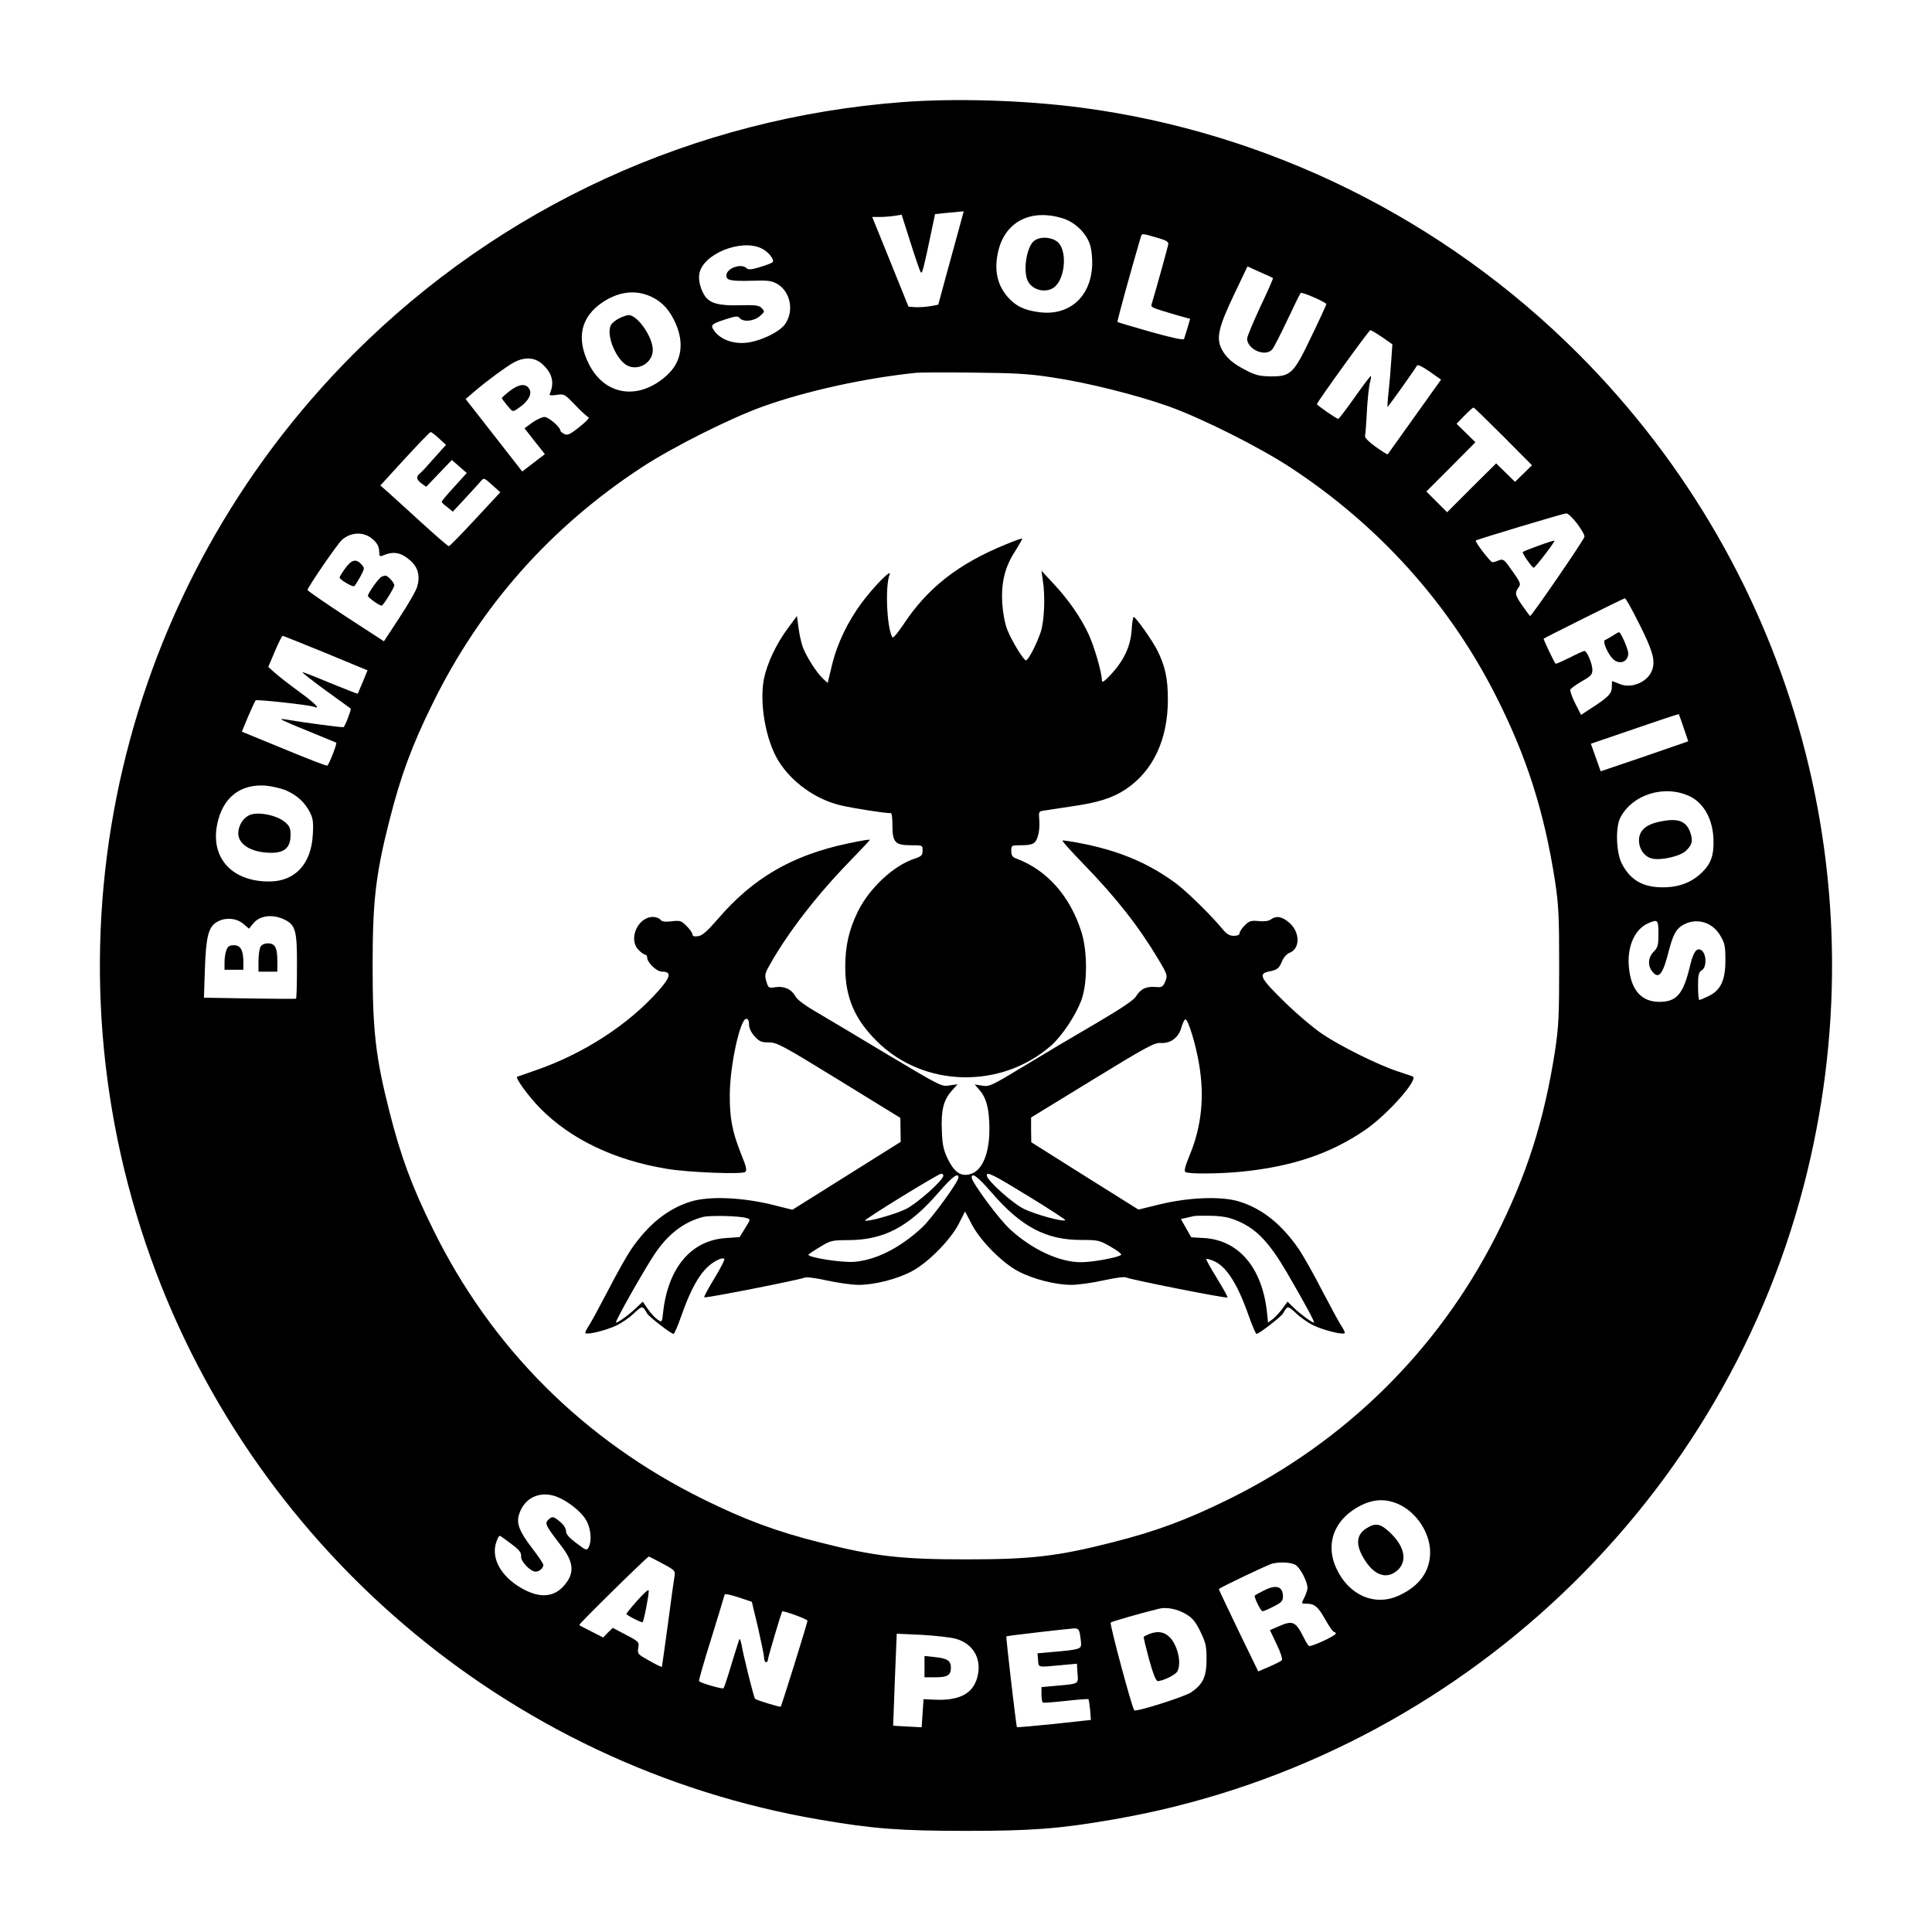<?xml version="1.0" standalone="no"?>
<!DOCTYPE svg PUBLIC "-//W3C//DTD SVG 20010904//EN"
 "http://www.w3.org/TR/2001/REC-SVG-20010904/DTD/svg10.dtd">
<svg version="1.0" xmlns="http://www.w3.org/2000/svg"
 width="1024pt" height="1024pt" viewBox="0 0 1024 1024"
 preserveAspectRatio="xMidYMid meet">
<g transform="translate(0,1024) scale(0.1,-0.1)"
fill="#000000" stroke="none">
<path d="M4785 9699 c-1103 -83 -2129 -553 -2910 -1334 -1236 -1237 -1663
-3059 -1103 -4715 539 -1593 1914 -2771 3570 -3054 283 -49 429 -60 778 -60
349 0 495 11 778 60 1768 303 3211 1626 3662 3359 413 1585 -38 3251 -1195
4410 -713 714 -1645 1175 -2638 1305 -301 39 -660 50 -942 29z m298 -671 c-14
-51 -45 -163 -68 -248 l-42 -155 -44 -8 c-24 -4 -60 -6 -79 -5 l-35 3 -96 238
-96 237 41 0 c22 0 58 3 78 6 l37 6 47 -148 c26 -82 50 -153 55 -158 7 -8 16
26 57 224 l18 85 55 6 c30 3 64 6 76 7 l21 2 -25 -92z m546 56 c69 -20 132
-82 150 -147 8 -29 12 -74 9 -116 -12 -159 -124 -255 -277 -236 -81 10 -127
32 -170 81 -58 67 -74 149 -48 251 39 150 172 216 336 167z m501 -103 c53 -15
64 -22 62 -37 -3 -15 -56 -208 -88 -316 -5 -17 -3 -18 132 -58 l72 -20 -14
-48 c-8 -26 -16 -52 -18 -58 -3 -8 -62 5 -177 37 -94 27 -174 50 -176 53 -3 3
69 264 123 449 7 21 5 21 84 -2z m-2095 -57 c35 -16 70 -58 61 -73 -3 -4 -32
-16 -66 -26 -46 -14 -63 -16 -72 -7 -29 29 -108 0 -108 -38 0 -26 22 -31 136
-28 84 3 104 0 134 -17 70 -41 90 -144 41 -213 -30 -43 -134 -92 -209 -99 -69
-6 -133 18 -166 63 -22 31 -18 36 61 62 53 17 64 18 74 6 18 -22 74 -17 106
10 27 24 27 26 10 43 -14 15 -32 17 -116 15 -111 -3 -159 10 -186 51 -23 36
-35 85 -28 118 20 103 220 184 328 133z m2712 -158 c2 -2 -28 -70 -67 -152
-38 -82 -70 -158 -70 -169 1 -57 96 -99 133 -57 8 9 44 79 80 155 36 76 67
141 71 144 7 7 135 -49 136 -59 0 -3 -35 -80 -79 -171 -95 -199 -109 -212
-216 -212 -58 1 -80 6 -130 32 -71 36 -107 68 -130 113 -30 58 -16 117 65 287
l72 151 66 -30 c37 -16 68 -30 69 -32z m-3290 -101 c56 -28 93 -70 124 -139
47 -107 31 -204 -45 -274 -148 -136 -330 -111 -415 59 -68 136 -43 249 73 327
89 59 179 68 263 27z m3869 -212 l54 -38 -6 -85 c-3 -47 -9 -121 -14 -165 -5
-44 -7 -81 -6 -82 2 -2 130 177 157 220 4 6 32 -8 67 -33 l60 -42 -140 -196
c-77 -109 -142 -198 -143 -200 -2 -2 -30 16 -64 40 -37 27 -59 49 -56 58 2 8
7 68 10 134 4 65 11 132 16 149 5 17 7 32 5 34 -2 2 -40 -48 -85 -112 -45 -63
-84 -115 -88 -115 -9 0 -113 72 -113 78 0 10 275 391 283 392 5 0 33 -17 63
-37z m-4456 -139 c55 -47 70 -98 46 -156 -7 -14 -2 -16 34 -11 41 6 43 4 99
-54 31 -33 63 -62 70 -64 7 -3 -12 -24 -48 -52 -51 -41 -64 -46 -81 -37 -11 6
-20 14 -20 18 0 18 -63 72 -84 72 -13 0 -42 -14 -65 -30 l-41 -30 54 -69 54
-68 -60 -46 -60 -46 -150 192 -150 192 37 32 c68 59 185 145 222 164 53 27
105 25 143 -7z m2705 -74 c185 -27 448 -93 620 -154 178 -64 482 -217 645
-324 468 -307 839 -719 1087 -1207 164 -323 257 -613 315 -985 19 -127 22
-183 22 -450 0 -267 -3 -323 -22 -450 -58 -372 -151 -662 -315 -985 -308 -604
-797 -1086 -1412 -1390 -223 -110 -386 -171 -620 -230 -290 -74 -431 -90 -775
-90 -344 0 -485 16 -775 90 -234 59 -397 120 -620 230 -631 312 -1121 801
-1430 1430 -111 224 -171 387 -230 620 -74 290 -90 431 -90 775 0 344 16 485
90 775 59 233 119 396 230 620 252 512 622 930 1105 1247 163 107 467 260 645
324 233 83 540 150 810 178 22 2 159 3 305 1 214 -2 294 -6 415 -25z m2393
-313 l152 -153 -45 -44 -45 -44 -50 49 -50 49 -130 -129 -130 -130 -55 55 -55
55 130 130 130 131 -50 49 -50 49 42 43 c23 24 45 43 48 43 3 0 74 -69 158
-153z m-5641 -11 l37 -34 -62 -69 c-34 -39 -68 -76 -77 -83 -21 -17 -18 -32
10 -53 l24 -17 68 71 68 71 40 -35 39 -34 -67 -74 c-37 -40 -67 -76 -66 -79 0
-3 13 -16 30 -28 l29 -24 66 71 c36 39 73 79 82 90 17 20 18 19 60 -19 l44
-39 -133 -143 c-73 -79 -136 -143 -140 -143 -5 0 -69 56 -145 125 -75 69 -155
141 -177 161 l-41 36 129 141 c72 78 133 142 138 142 4 0 24 -15 44 -34z
m6032 -451 c23 -31 41 -62 39 -70 -4 -19 -282 -423 -288 -420 -3 2 -23 29 -44
59 -37 54 -39 64 -14 97 9 14 3 28 -36 82 -43 62 -48 66 -72 57 -14 -6 -29
-10 -34 -10 -10 0 -94 109 -88 115 6 6 462 143 479 144 9 1 35 -24 58 -54z
m-6391 -77 c30 -23 41 -43 42 -72 0 -23 3 -27 18 -21 57 25 97 18 147 -26 41
-36 53 -83 36 -139 -6 -22 -49 -95 -94 -164 l-82 -125 -203 132 c-111 73 -202
136 -202 140 0 13 156 241 182 265 45 41 111 45 156 10z m6717 -448 c73 -145
88 -195 74 -245 -19 -67 -109 -108 -175 -80 -20 8 -37 15 -39 15 -1 0 -2 -14
-2 -32 0 -34 -19 -54 -111 -113 l-52 -34 -31 61 c-17 33 -28 66 -26 73 3 6 30
26 61 44 48 27 56 35 56 61 0 32 -29 100 -42 100 -5 0 -40 -16 -79 -36 -39
-19 -72 -34 -74 -32 -8 9 -66 130 -63 133 7 6 424 214 430 214 5 1 37 -57 73
-129z m-6959 -161 l222 -92 -25 -61 c-14 -33 -26 -62 -27 -63 -1 -1 -67 25
-146 57 -78 33 -145 59 -147 57 -2 -2 54 -46 124 -97 71 -51 130 -94 132 -96
4 -4 -30 -94 -38 -98 -6 -3 -216 25 -296 39 -22 4 -38 5 -34 2 3 -4 68 -32
145 -63 76 -31 142 -58 146 -60 6 -4 -35 -110 -47 -122 -3 -3 -106 37 -229 88
l-224 92 33 80 c19 44 37 83 40 86 6 6 283 -24 309 -34 38 -15 9 16 -77 79
-51 37 -109 82 -129 100 l-36 32 35 83 c19 45 38 82 41 82 3 0 106 -41 228
-91z m7198 -397 l24 -71 -31 -11 c-18 -6 -122 -42 -232 -80 l-201 -68 -26 73
-26 73 231 79 c128 44 233 79 235 78 1 -1 13 -34 26 -73z m-7406 -332 c57 -26
97 -62 124 -114 17 -33 20 -53 16 -120 -8 -154 -93 -246 -226 -248 -200 -3
-317 123 -281 302 28 141 121 216 257 206 34 -3 84 -15 110 -26z m7439 -31
c76 -37 123 -125 125 -234 2 -79 -14 -123 -60 -168 -55 -54 -123 -80 -207 -80
-108 -1 -177 40 -221 130 -28 58 -32 189 -6 239 64 124 236 177 369 113z
m-7445 -655 c55 -28 63 -62 62 -246 0 -92 -2 -169 -5 -171 -2 -2 -113 -1 -246
1 l-242 4 5 152 c6 172 19 223 63 249 44 26 103 22 140 -9 l31 -26 21 26 c35
45 106 53 171 20z m7278 -74 c0 -60 -3 -72 -25 -94 -30 -30 -33 -74 -7 -106
34 -42 56 -14 87 110 21 80 37 113 68 133 71 46 161 24 205 -52 24 -40 27 -57
27 -131 0 -106 -25 -159 -90 -190 -23 -11 -44 -20 -48 -20 -4 0 -7 33 -7 73 0
62 3 74 21 85 26 17 24 89 -4 106 -24 15 -41 -9 -58 -77 -36 -155 -71 -197
-164 -197 -94 0 -149 61 -161 179 -12 110 29 206 101 237 52 23 55 20 55 -56z
m-5834 -2985 c58 -24 125 -78 150 -121 26 -44 32 -110 14 -145 -10 -18 -14
-17 -65 22 -39 29 -55 48 -55 64 0 14 -13 34 -31 49 -36 30 -42 31 -64 10 -18
-19 -13 -30 67 -134 71 -91 75 -148 17 -215 -59 -67 -143 -67 -247 1 -94 62
-138 151 -112 229 6 19 15 35 18 35 4 0 32 -20 62 -43 43 -32 54 -47 52 -65
-4 -26 49 -82 77 -82 20 0 41 19 41 36 0 6 -27 46 -60 89 -65 84 -83 129 -70
174 26 93 114 134 206 96z m4460 -39 c93 -43 164 -152 164 -253 0 -101 -56
-179 -164 -229 -128 -60 -267 0 -333 143 -54 116 -21 233 85 307 87 60 166 70
248 32z m-3905 -313 c66 -35 69 -39 64 -68 -3 -16 -19 -131 -35 -254 -17 -123
-31 -225 -32 -226 -2 -1 -32 13 -67 33 -61 34 -63 36 -58 68 5 31 4 33 -65 69
l-70 37 -26 -25 -25 -26 -61 31 c-34 17 -63 32 -66 35 -4 4 359 361 369 363 2
0 35 -17 72 -37z m3358 -9 c25 -18 60 -87 61 -119 0 -11 -7 -33 -15 -49 -19
-37 -19 -36 11 -36 42 0 61 -17 99 -85 20 -36 41 -65 46 -65 5 0 9 -4 9 -8 0
-12 -131 -72 -142 -66 -5 3 -18 24 -29 47 -42 83 -57 90 -132 57 l-46 -20 36
-76 c21 -43 32 -79 27 -84 -5 -5 -35 -20 -67 -34 l-58 -25 -105 216 c-57 119
-104 218 -104 220 0 6 260 130 285 136 44 10 102 6 124 -9z m-2943 -174 l59
-20 33 -138 c17 -75 32 -147 32 -159 0 -13 5 -23 10 -23 6 0 10 6 10 13 0 11
70 247 76 256 5 6 134 -41 134 -49 0 -11 -137 -450 -142 -456 -4 -3 -127 34
-136 42 -6 4 -63 234 -71 284 -5 25 -10 38 -13 30 -3 -8 -22 -69 -42 -134 -19
-65 -38 -121 -41 -124 -6 -6 -124 28 -130 38 -2 3 27 106 66 229 38 123 69
225 69 227 0 9 29 3 86 -16z m2358 -84 c36 -21 52 -40 78 -93 29 -60 33 -77
33 -148 0 -92 -19 -132 -82 -175 -34 -23 -292 -105 -301 -95 -12 12 -132 459
-125 465 6 6 157 49 258 74 38 9 95 -2 139 -28z m-560 -107 c3 -17 6 -42 6
-54 0 -25 -13 -29 -153 -41 l-78 -7 3 -36 c3 -40 -6 -39 129 -26 l77 7 3 -51
c5 -58 9 -55 -113 -66 l-78 -7 0 -39 c0 -21 3 -40 8 -43 4 -2 59 2 122 9 63 7
117 11 119 9 2 -2 6 -28 9 -57 l4 -53 -193 -21 c-107 -11 -196 -19 -199 -17
-4 4 -59 476 -56 481 2 3 324 40 357 42 22 1 28 -4 33 -30z m-658 -25 c93 -25
140 -109 114 -204 -23 -86 -93 -123 -218 -119 l-67 3 -5 -75 -5 -74 -75 4
c-41 2 -75 4 -76 5 0 0 4 110 9 244 l10 243 131 -6 c72 -4 154 -13 182 -21z"/>
<path d="M5483 8965 c-42 -29 -63 -164 -34 -217 27 -51 106 -64 146 -24 53 53
60 191 11 233 -32 27 -90 31 -123 8z"/>
<path d="M3282 8553 c-18 -9 -38 -25 -44 -36 -28 -53 30 -191 92 -217 60 -25
130 21 130 85 0 69 -81 185 -128 185 -9 0 -32 -8 -50 -17z"/>
<path d="M2702 8168 c-23 -18 -42 -35 -42 -38 0 -3 13 -21 29 -40 27 -33 29
-34 52 -18 65 43 86 87 57 116 -20 20 -52 13 -96 -20z"/>
<path d="M5332 7355 c-251 -102 -416 -231 -543 -424 -33 -49 -56 -76 -60 -68
-29 54 -38 270 -14 332 13 34 -83 -63 -147 -149 -75 -101 -131 -217 -159 -334
l-22 -92 -24 22 c-36 33 -92 123 -109 171 -8 23 -18 69 -22 102 l-8 60 -48
-65 c-61 -81 -110 -186 -127 -268 -25 -130 10 -326 77 -435 71 -114 198 -205
332 -236 70 -16 229 -41 264 -41 5 0 8 -28 8 -63 0 -91 14 -107 96 -107 64 0
64 0 64 -28 0 -25 -6 -31 -42 -43 -111 -36 -240 -156 -301 -280 -47 -96 -67
-182 -67 -295 0 -160 50 -277 169 -394 247 -245 658 -254 923 -21 57 51 127
155 158 236 34 87 35 259 2 365 -60 190 -182 328 -344 389 -22 8 -28 17 -28
41 0 30 1 30 54 30 36 0 60 5 70 15 19 19 29 72 24 125 -3 38 -2 40 27 44 16
3 82 12 145 22 141 20 218 45 287 91 144 96 223 263 223 475 0 112 -14 177
-57 263 -26 51 -113 174 -124 175 -4 0 -9 -31 -11 -70 -6 -86 -41 -160 -108
-233 -40 -42 -49 -48 -50 -31 0 40 -41 180 -70 242 -41 89 -109 186 -185 267
l-65 70 7 -50 c14 -87 8 -216 -11 -275 -22 -65 -66 -150 -78 -150 -13 0 -75
102 -99 162 -13 33 -23 86 -27 141 -6 110 14 193 70 278 21 34 38 63 36 65 -2
1 -41 -12 -86 -31z"/>
<path d="M4496 5770 c-298 -63 -505 -183 -694 -404 -55 -63 -80 -85 -102 -88
-21 -3 -30 0 -30 10 0 7 -14 27 -31 44 -28 28 -34 30 -79 25 -36 -4 -52 -2
-60 9 -7 8 -24 14 -39 14 -81 0 -133 -119 -76 -175 13 -14 29 -25 35 -25 5 0
10 -6 10 -14 0 -28 50 -76 80 -76 50 0 45 -27 -17 -98 -162 -184 -404 -340
-663 -428 -47 -16 -87 -30 -89 -31 -11 -6 60 -104 123 -168 162 -164 395 -275
671 -320 112 -19 395 -30 414 -17 11 8 8 25 -22 98 -46 117 -60 187 -59 314 1
154 55 400 87 400 10 0 15 -10 15 -30 0 -19 11 -42 29 -62 25 -28 36 -33 76
-33 43 0 71 -15 372 -200 l325 -200 1 -64 1 -63 -287 -180 -287 -180 -112 28
c-159 38 -329 45 -425 16 -124 -38 -228 -122 -320 -257 -22 -33 -78 -132 -123
-220 -46 -88 -92 -173 -103 -188 -10 -16 -17 -31 -14 -33 9 -10 110 15 163 40
28 13 70 42 94 65 45 42 46 42 70 -1 10 -17 127 -108 140 -108 4 0 22 41 40
92 41 119 82 199 125 247 34 38 84 67 104 60 5 -2 -18 -48 -51 -102 -33 -54
-58 -100 -55 -103 6 -6 497 91 531 104 11 5 61 -2 120 -15 55 -12 131 -23 167
-23 84 0 203 30 282 72 84 44 203 164 248 250 l34 67 35 -67 c44 -86 162 -206
247 -250 79 -42 198 -72 282 -72 36 0 113 11 171 24 64 14 110 20 120 15 20
-11 530 -112 536 -106 3 2 -23 48 -56 102 -33 54 -59 99 -56 102 2 2 19 -2 38
-10 68 -28 128 -123 188 -295 18 -51 36 -92 40 -92 13 0 130 91 140 108 24 43
25 43 70 1 24 -23 66 -52 94 -65 53 -25 154 -50 163 -40 3 2 -4 17 -14 33 -11
15 -57 100 -103 188 -45 88 -101 187 -123 220 -92 135 -196 219 -320 257 -95
29 -267 22 -423 -16 l-110 -27 -284 178 -284 179 -1 65 0 66 325 199 c279 171
330 199 360 196 54 -4 97 28 112 83 7 25 17 44 22 42 15 -5 54 -133 71 -235
30 -173 14 -332 -50 -486 -24 -58 -30 -83 -22 -88 17 -11 178 -10 298 2 269
27 473 96 656 222 119 82 286 271 250 283 -6 2 -41 14 -77 26 -100 32 -304
133 -399 197 -47 31 -139 109 -204 173 -127 124 -140 148 -81 160 44 8 54 17
70 56 8 19 25 38 39 43 57 22 56 109 -1 159 -37 33 -69 39 -98 18 -12 -9 -36
-12 -65 -9 -40 4 -50 1 -74 -23 -15 -15 -27 -34 -27 -41 0 -9 -11 -14 -31 -14
-22 0 -37 9 -57 33 -60 73 -191 202 -252 247 -139 102 -287 166 -479 206 -63
13 -117 21 -120 19 -2 -3 49 -60 115 -128 172 -177 292 -331 395 -504 47 -79
48 -84 35 -115 -13 -30 -17 -32 -54 -29 -49 3 -77 -11 -101 -50 -12 -20 -78
-64 -212 -143 -107 -62 -277 -163 -379 -225 -175 -106 -187 -112 -224 -105
l-40 6 27 -31 c36 -43 50 -99 51 -201 1 -132 -37 -225 -101 -243 -49 -14 -83
8 -118 77 -24 50 -30 75 -33 150 -5 110 8 164 51 213 l32 36 -43 -6 c-41 -7
-48 -3 -315 156 -149 90 -321 192 -380 227 -68 39 -113 72 -121 89 -20 37 -57
55 -104 49 -38 -6 -40 -5 -50 30 -10 33 -9 42 20 92 93 165 245 363 417 540
61 63 111 116 111 118 0 4 -26 0 -114 -18z m504 -1761 c0 -24 -137 -146 -198
-177 -56 -28 -207 -70 -217 -61 -5 6 387 247 403 248 6 1 12 -4 12 -10z m459
-114 c106 -65 190 -120 187 -122 -10 -11 -158 30 -218 59 -63 31 -198 153
-198 178 0 22 33 5 229 -115z m-379 104 c0 -23 -144 -221 -195 -267 -117 -108
-244 -171 -358 -180 -68 -5 -251 24 -242 39 3 3 31 22 63 41 54 33 63 35 148
35 190 1 321 70 479 253 71 82 105 108 105 79z m175 -79 c158 -183 290 -253
479 -252 86 0 94 -2 153 -36 35 -20 60 -39 55 -43 -14 -14 -152 -39 -212 -39
-114 0 -258 66 -376 174 -57 51 -204 250 -204 275 0 29 34 3 105 -79z m-1298
-136 c22 -6 22 -6 -8 -54 l-29 -47 -73 -5 c-183 -12 -305 -156 -332 -390 -6
-58 -6 -58 -30 -42 -12 8 -35 33 -51 55 l-27 40 -36 -34 c-41 -39 -100 -81
-106 -76 -5 6 138 260 200 355 71 110 159 178 262 204 38 9 190 6 230 -6z
m2618 -22 c92 -44 155 -112 246 -267 95 -163 150 -265 143 -265 -11 0 -68 42
-105 77 l-35 34 -25 -35 c-14 -19 -37 -44 -51 -56 l-27 -20 -6 57 c-26 234
-149 379 -331 391 l-70 4 -28 49 -27 48 23 5 c13 3 32 7 43 10 11 3 57 3 102
2 66 -3 95 -10 148 -34z"/>
<path d="M8155 7348 c-44 -16 -82 -31 -84 -34 -5 -5 50 -84 58 -83 8 0 114
139 110 143 -2 2 -40 -10 -84 -26z"/>
<path d="M1830 7228 c-16 -22 -30 -44 -30 -49 0 -11 68 -51 77 -46 5 3 19 26
33 51 23 44 24 45 5 65 -27 31 -52 25 -85 -21z"/>
<path d="M2022 7183 c-14 -6 -72 -87 -72 -101 0 -9 60 -52 73 -52 8 0 67 95
67 108 0 14 -36 52 -47 51 -5 0 -14 -3 -21 -6z"/>
<path d="M8545 6869 c-16 -10 -34 -20 -39 -22 -12 -4 9 -59 36 -92 33 -42 88
-28 88 22 0 23 -40 114 -49 112 -4 0 -19 -9 -36 -20z"/>
<path d="M1325 5921 c-31 -13 -55 -45 -61 -83 -12 -68 62 -118 175 -118 70 0
101 29 101 94 0 37 -5 48 -30 69 -42 36 -140 56 -185 38z"/>
<path d="M8797 5885 c-75 -15 -111 -49 -110 -101 1 -47 31 -87 72 -95 47 -10
147 13 176 41 33 31 39 53 25 94 -21 65 -66 82 -163 61z"/>
<path d="M1380 5221 c-5 -11 -10 -45 -10 -75 l0 -56 50 0 50 0 0 56 c0 71 -12
94 -50 94 -19 0 -33 -7 -40 -19z"/>
<path d="M1200 5204 c-6 -14 -10 -43 -10 -65 l0 -39 50 0 50 0 0 39 c0 65 -15
91 -50 91 -24 0 -33 -6 -40 -26z"/>
<path d="M7243 2140 c-53 -32 -59 -85 -17 -156 54 -95 125 -119 183 -65 53 50
34 130 -48 204 -46 42 -72 46 -118 17z"/>
<path d="M3377 1756 c-31 -35 -57 -67 -57 -70 0 -7 81 -48 86 -44 7 7 36 158
32 169 -2 6 -29 -19 -61 -55z"/>
<path d="M6695 1808 c-22 -11 -42 -22 -44 -24 -7 -6 31 -84 41 -84 5 0 31 11
58 25 42 21 50 30 50 53 0 55 -37 66 -105 30z"/>
<path d="M6090 1579 c-13 -6 -26 -12 -28 -14 -2 -2 11 -56 28 -119 21 -76 37
-116 46 -116 27 0 95 33 104 51 24 43 2 138 -40 181 -30 30 -64 35 -110 17z"/>
<path d="M4900 1406 l0 -56 58 0 c64 0 82 11 82 51 0 37 -19 49 -84 56 l-56 6
0 -57z"/>
</g>
</svg>
